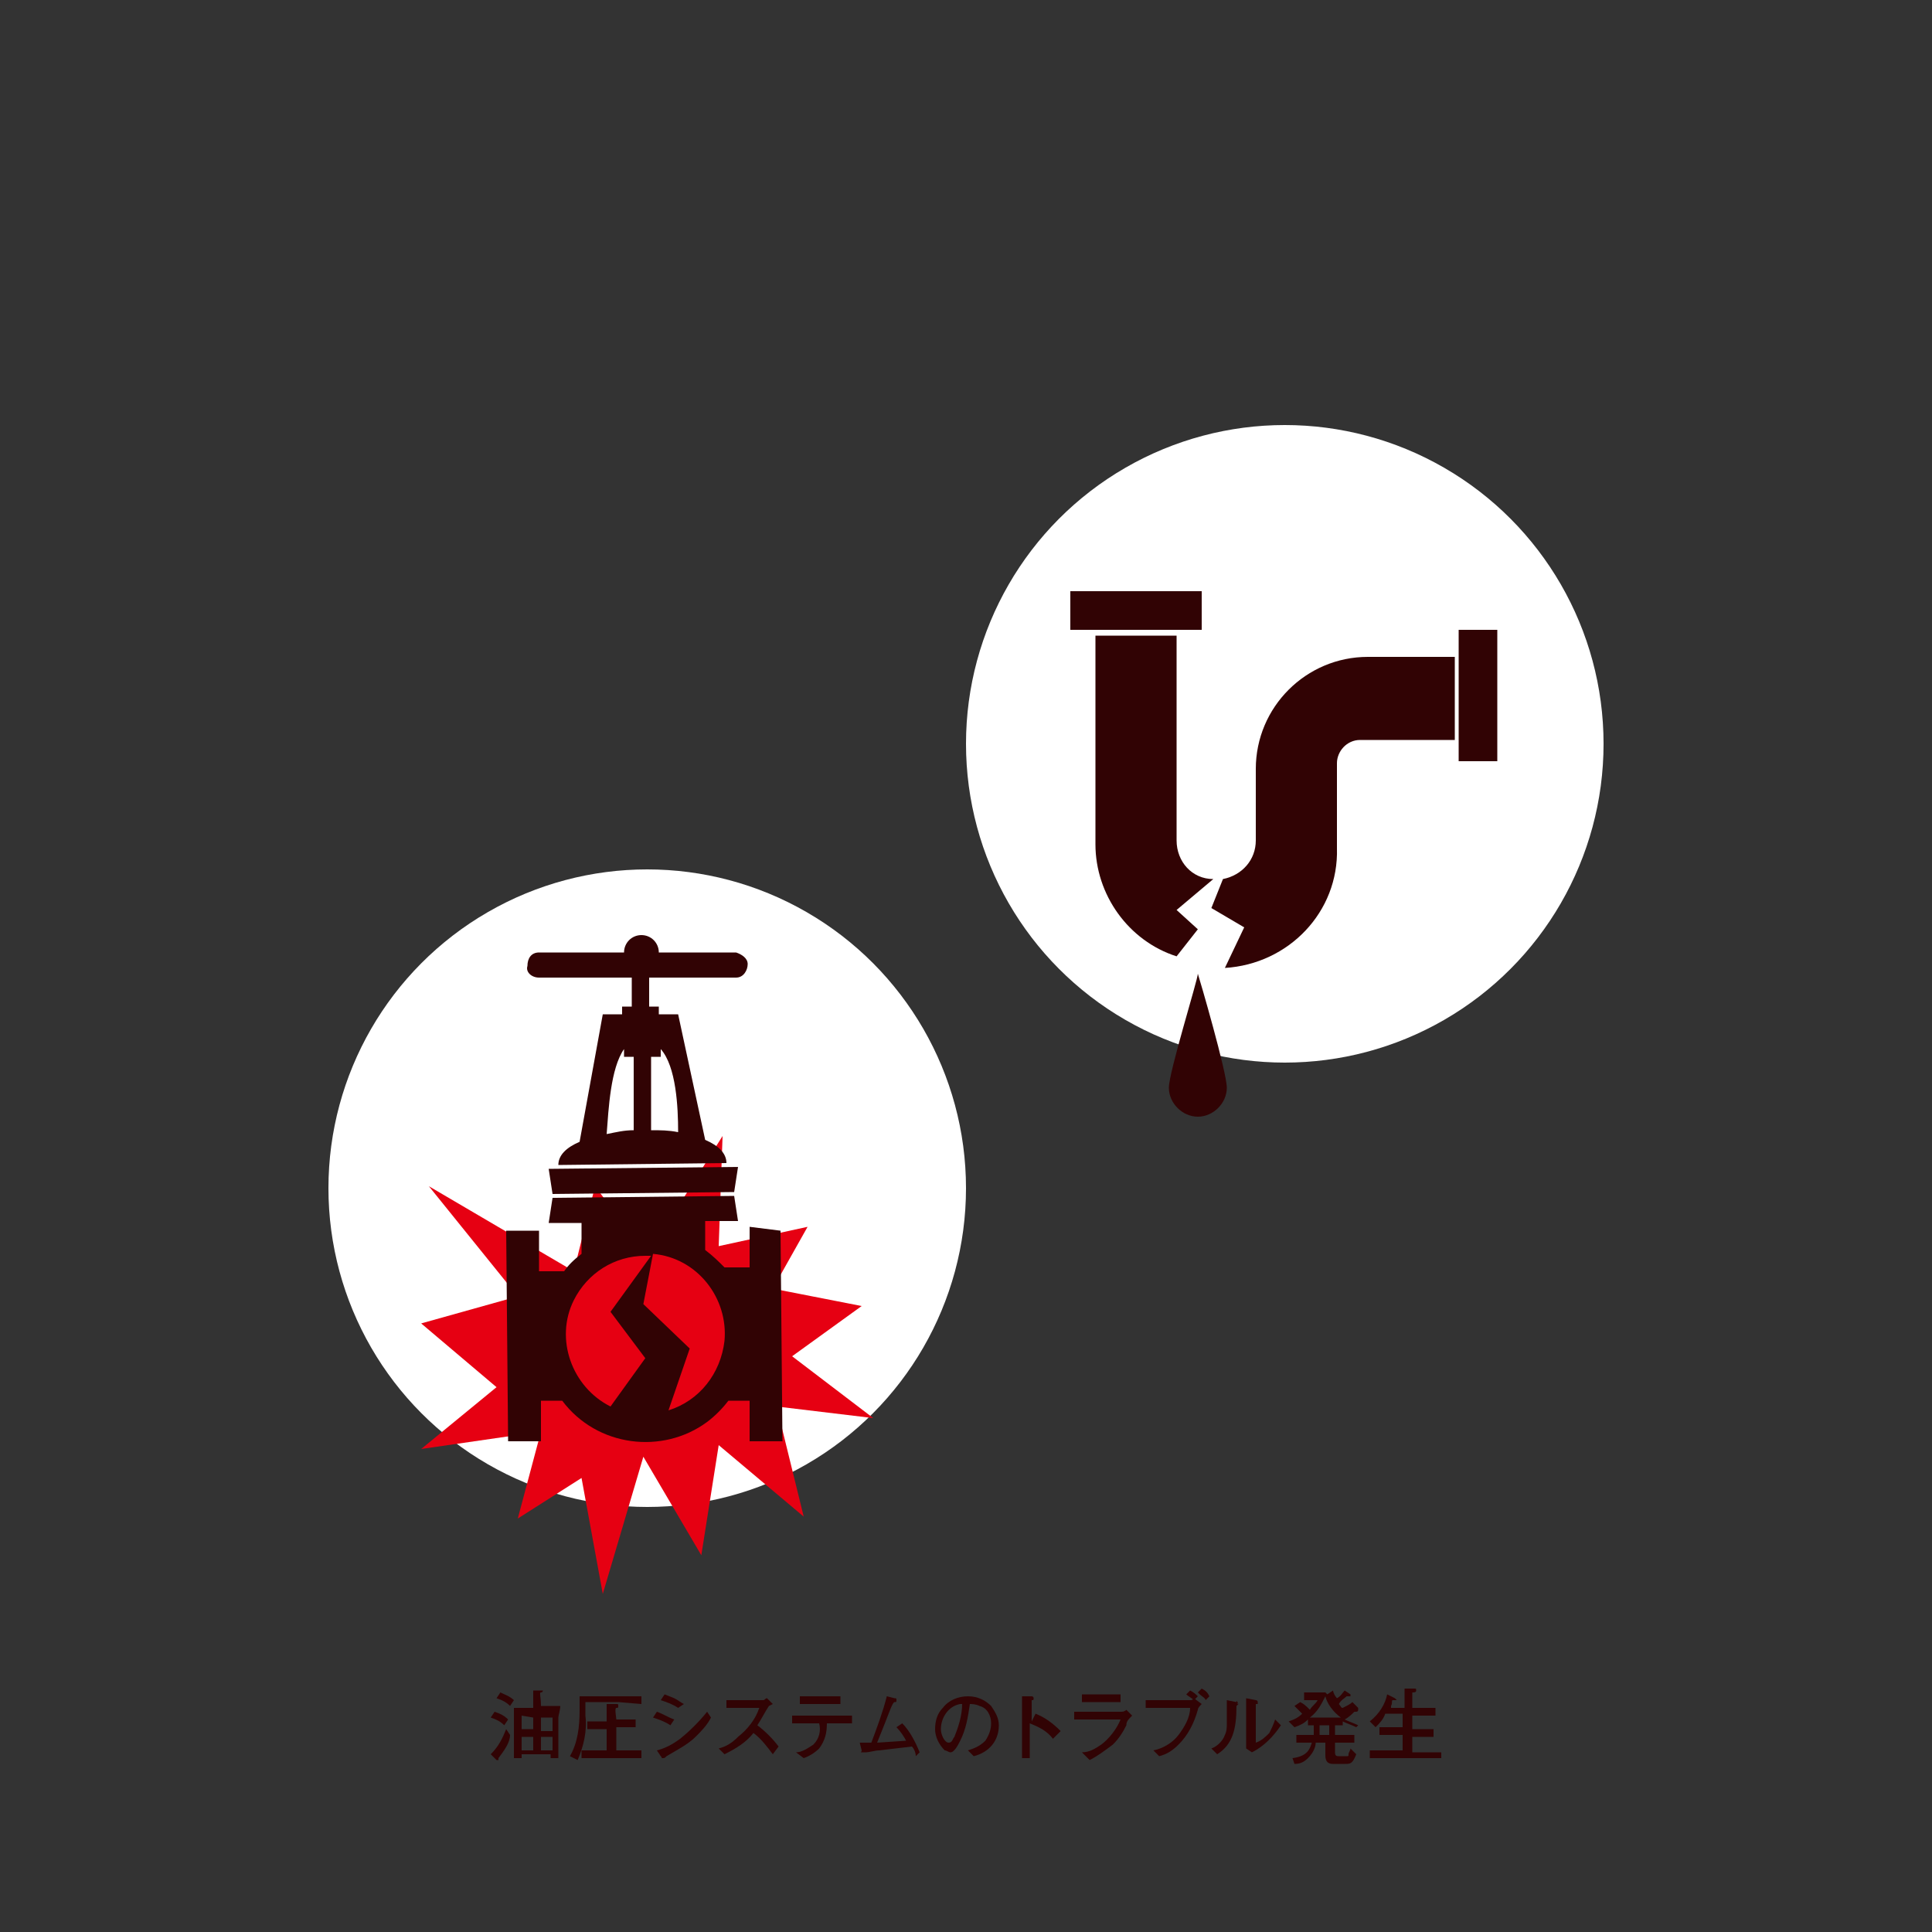 <svg enable-background="new 0 0 100 100" viewBox="0 0 100 100" xmlns="http://www.w3.org/2000/svg"><rect x="0" y="0" width="100" height="100" fill="#333333" stroke="none"/><circle cx="66.5" cy="38.5" fill="#fff" r="16.5"/><path d="m55.4 30.6h6.8v2h-6.8z" fill="#310304"/><path d="m75.5 32.6h2v6.8h-2z" fill="#310304"/><path d="m62 48.1-1.1-1 1.9-1.6c-1.1 0-1.9-.9-1.9-2v-10.6h-4.2v10.8c0 2.6 1.7 5 4.2 5.8z" fill="#310304"/><path d="m70.8 34c-3.2 0-5.8 2.6-5.8 5.8v3.7c0 1-.7 1.8-1.7 2l-.6 1.5 1.7 1-1 2.1c3.3-.2 5.9-2.9 5.8-6.2v-4.4c0-.6.5-1.2 1.2-1.2h4.9v-4.3z" fill="#310304"/><path d="m60.5 56.3c0 .8.7 1.5 1.5 1.5s1.5-.7 1.5-1.5-1.4-5.6-1.5-5.9c0 .3-1.5 5.1-1.5 5.9z" fill="#310304"/><circle cx="33.5" cy="61.5" fill="#fff" r="16.5"/><path d="m37.4 58.8-3.9 6.2-2.7-3.6-1.1 4.4-7.5-4.4 4.6 5.7-5 1.4 3.9 3.3-3.9 3.2 6.2-.9-1.2 4.5 3.3-2.1 1.1 6 2.1-7.1 3 5.1.9-5.7 4.4 3.7-1.4-5.7 5 .6-4.2-3.2 3.6-2.6-4.6-.9 1.8-3.2-4.6 1z" fill="#e60012"/><g fill="#310304"><path d="m28.6 61.8 9.4-.1.2-1.3-9.8.1z"/><path d="m38.8 63.5v2.1h-1.3c-.3-.3-.6-.6-1-.9v-1.5h1.7l-.2-1.3-9.4.1-.2 1.3h1.7v1.6c-.4.3-.7.6-.9.9h-1.3v-2.1h-1.7l.1 10.9h1.7v-2.1h1.1c1.8 2.4 5.2 2.8 7.5 1.1.4-.3.8-.7 1.1-1.1h1.1v2.1h1.7l-.1-10.9zm-7.2 9.3c-2-1-2.9-3.5-1.9-5.5.7-1.4 2.1-2.3 3.7-2.3h.3l-2.1 2.9 1.8 2.4zm3 .2 1.1-3.2-2.4-2.3.5-2.6c2.3.2 3.9 2.3 3.7 4.5-.2 1.7-1.3 3.1-2.9 3.6z"/><path d="m27.9 50.6h4.8v1.5h-.5v.4h-1l-1.2 6.6c-.7.3-1.1.7-1.1 1.2l8.7-.1c0-.5-.4-.9-1.1-1.2l-1.4-6.5h-1v-.4h-.5v-1.5h4.5c.4 0 .6-.4.6-.7s-.3-.5-.6-.6h-4c0-.5-.4-.9-.9-.9s-.9.4-.9.9h-4.4c-.4 0-.6.3-.6.7-.1.3.2.6.6.6zm4.4 3.7v.4h.5v3.8c-.5 0-.9.1-1.4.2.1-1.3.2-3.4.9-4.4zm2.8 4.3c-.5-.1-.9-.1-1.4-.1v-3.8h.5v-.4c.8.9.9 3 .9 4.3z"/><path d="m26.1 89.3c-.2-.2-.4-.3-.7-.4l.2-.3c.3.1.5.2.7.4zm-.3 1.7v.1s0 0-.1 0l-.3-.3c.4-.4.6-.8.8-1.3l.2.3c0 .4-.3.8-.6 1.2zm.6-2.7c-.2-.2-.4-.3-.7-.4l.2-.3c.2.1.5.2.7.4zm2.5.6v.4.7.7s0 .2 0 .3h-.4v-.2h-1.5v.2h-.4c0-.2 0-.9 0-1v-.8c0-.1 0-.8 0-.8h.4.6c0-.1 0-.8 0-.9h.4.1s0 .1-.1.1 0 .2 0 .7h.4.6c0 .2-.1.5-.1.6zm-1.3 0-.6-.1v.7h.6zm0 1h-.6v.7h.6zm1-1h-.6v.7h.6zm0 1h-.6v.7h.6z"/><path d="m32 88.1h-1.7v.7c.1.8-.1 1.6-.4 2.3l-.4-.2c.4-.7.5-1.5.5-2.4 0-.5 0-.6 0-.7h1 1.2 1v.4zm.1 2.9h-1c-.3 0-.7 0-1 0v-.4h1 .3v-1.1h-.2c-.3 0-.5 0-.8 0v-.4h.8.2c0-.3 0-.6 0-.9h.5c.1 0 .1 0 .1.1s0 .1-.1.1 0 .5 0 .6h.2.8v.4c-.3 0-.8 0-.8 0h-.2v1.2h.3 1v.4c-.5 0-1 0-1.1 0z"/><path d="m34.7 89.3c-.3-.2-.6-.3-.9-.4l.2-.3c.3.1.6.3.9.4zm1.3.6c-.4.4-1 .7-1.5 1-.1.1-.1.1-.2.1s0 0-.1-.1l-.2-.3c.4-.1.8-.3 1.2-.6.5-.4 1-.9 1.4-1.4l.2.3c-.2.4-.5.7-.8 1zm-.9-1.5c-.3-.2-.6-.3-.9-.4l.2-.3.5.2c.2.1.3.2.5.3z"/><path d="m40 90.8c-.3-.4-.6-.8-1-1.1-.4.5-.9.8-1.5 1.1l-.3-.3c.4-.1.7-.3 1-.6.5-.4.9-.9 1.1-1.5h-.7c-.3 0-.7 0-1 0v-.4h.8.6.5c.1 0 .1-.1.2-.1l.3.3-.2.1c-.2.3-.4.7-.6 1 .4.3.8.7 1.1 1.1z"/><path d="m43 89.2h-.2c0 .5-.1.9-.4 1.3-.2.2-.5.4-.8.5l-.4-.3c.3 0 .6-.2.9-.4.3-.3.4-.7.3-1.1h-.4c-.3 0-.7 0-1 0v-.4h1 1 1.1v.4c-.3 0-.7 0-1.1 0zm-.2-1h-.7c-.2 0-.5 0-.7 0v-.4h.7.7.7v.4c-.2 0-.4 0-.7 0z"/><path d="m47.4 90.9c0-.2-.1-.4-.2-.5l-1.7.2c-.2 0-.5.1-.7.1-.1 0-.1 0-.2 0s0 0 0-.1l-.1-.4h.6c.3-.8.6-1.6.8-2.4l.4.1c.1 0 .1 0 .1.1s0 .1-.1.1-.3.6-.5 1.1-.2.5-.4 1l1.5-.1c-.1-.2-.3-.5-.5-.7l.3-.2c.4.4.7 1 .9 1.5z"/><path d="m50.4 90.9-.3-.3c.3-.1.6-.2.9-.5.2-.3.3-.6.3-.9 0-.4-.2-.8-.6-.9-.2-.1-.4-.1-.5-.1-.1.7-.2 1.3-.5 1.9-.1.2-.3.6-.5.6-.1 0-.2-.1-.3-.1-.3-.3-.5-.7-.5-1.1s.1-.8.4-1.1c.3-.4.8-.6 1.3-.6s.9.2 1.2.5c.2.3.4.6.4 1 0 .8-.5 1.4-1.3 1.6zm-.7-2.7c-.6.1-1 .7-1 1.3 0 .3.2.7.4.7s.2-.2.3-.3c.2-.5.4-1.1.4-1.7z"/><path d="m54.5 90c-.3-.4-.7-.6-1.2-.8v.7 1.1h-.4c0-.2 0-.4 0-.6 0-.1 0-.5 0-.6v-1c0-.2 0-.6 0-.7s0-.2 0-.3h.5s.1 0 .1.1 0 .1-.1.1v.7.4l.2-.4c.5.2.9.5 1.3.9z"/><path d="m58.3 89.3c-.2.4-.4.7-.7 1-.4.3-.8.6-1.2.8l-.4-.4c.4 0 .7-.2 1-.4.4-.3.8-.8 1-1.3h-1.3c-.3 0-.8 0-1.1 0v-.4h.2.7 1 .5c.1 0 .2 0 .3-.1l.3.3c-.2.2-.3.3-.3.5zm-1-1.2h-.6c-.2 0-.4 0-.7 0v-.4h.7.6.7v.4c-.2 0-.5 0-.7 0z"/><path d="m62 88.5c-.2.7-.5 1.3-1 1.8-.3.3-.6.5-1 .6l-.3-.3c.5-.1 1-.4 1.3-.8s.6-.9.6-1.4h-1.5-.7-.1v-.4h.8.9.6c.1 0 .1 0 .2-.1l.4.3c-.1.1-.2.2-.2.3zm-.2-.5c-.1-.1-.3-.2-.4-.3l.2-.2c.2.1.3.2.4.3zm.6 0c0-.1-.2-.2-.3-.3 0 0 0 0-.1-.1l.2-.2c.2.1.3.2.4.4z"/><path d="m64.1 88.2-.1.1c0 1.2-.2 2-1 2.5l-.3-.3c.3-.1.6-.4.7-.7.1-.2.1-.4.1-.6s0-.3 0-.5 0-.5 0-.7l.5.1c0-.1 0-.1.1.1-.1-.1-.1 0 0 0zm.7 2.5-.3-.2c0-.1 0-.3 0-.4s0-.3 0-.5v-.8c0-.1 0-.7 0-.9l.5.1s.1 0 .1.1v.1h-.1v.9 1.1c.3-.1.5-.3.7-.5.1-.2.2-.4.3-.7l.3.3c-.4.6-.9 1.1-1.5 1.4z"/><path d="m70.2 89.4c-.2-.1-.5-.2-.7-.3v.2h-.4v.5h1v.4c-.3 0-.7 0-1 0v.5c0 .2.1.2.2.2h.4c.1 0 .1 0 .1-.1s.1-.2.1-.3l.3.3c-.2.5-.3.5-.6.5h-.6c-.4 0-.4-.3-.4-.5v-.6h-.5c0 .3-.2.6-.4.8s-.4.3-.7.3l-.1-.3c.8-.1.9-.5 1-.8-.6 0-.6 0-.8 0v-.4h.9c0-.1 0-.3 0-.5h-.3v-.3c-.2.2-.4.3-.7.4l-.3-.3c.3-.1.5-.2.7-.4-.1-.1-.3-.3-.4-.4l.3-.2c.2.1.3.2.5.4.1-.2.3-.3.4-.5h-.3-.4v-.4h.3.8l.1.1.3-.2c0 .1.1.3.2.4.2-.1.3-.3.4-.4l.3.2v.1s0 0-.1 0h-.1c-.1.1-.3.2-.4.4.1.1.1.2.2.2.2-.1.4-.2.5-.3l.3.3v.1s0 .1-.1.1h-.1c-.1.1-.3.3-.5.4.2.1.5.2.7.3zm-1.6-1.6c-.2.4-.4.8-.8 1.1h.5 1.1c-.4-.3-.7-.7-.8-1.1zm.2 1.5h-.5v.5h.5z"/><path d="m73.3 91h-1.2c-.4 0-.8 0-1.2 0v-.4h1.2.5v-.8h-.3c-.3 0-.6 0-.9 0v-.4h.9.3v-.7h-.9c-.1.3-.3.5-.5.7l-.3-.3c.5-.4.8-.9.9-1.4l.4.2s.1.1.1.1-.1 0-.2 0 0 .1-.1.3v.1h.7c0-.3 0-.6 0-1h.5c.1 0 .1 0 .1.1s-.1.1-.2.1v.8h.3.9v.4h-.9-.3v.7h.2.9v.4c-.4 0-.7 0-.9 0h-.2v.8h.3 1.2v.3c-.4 0-.8 0-1.3 0z"/></g></svg>